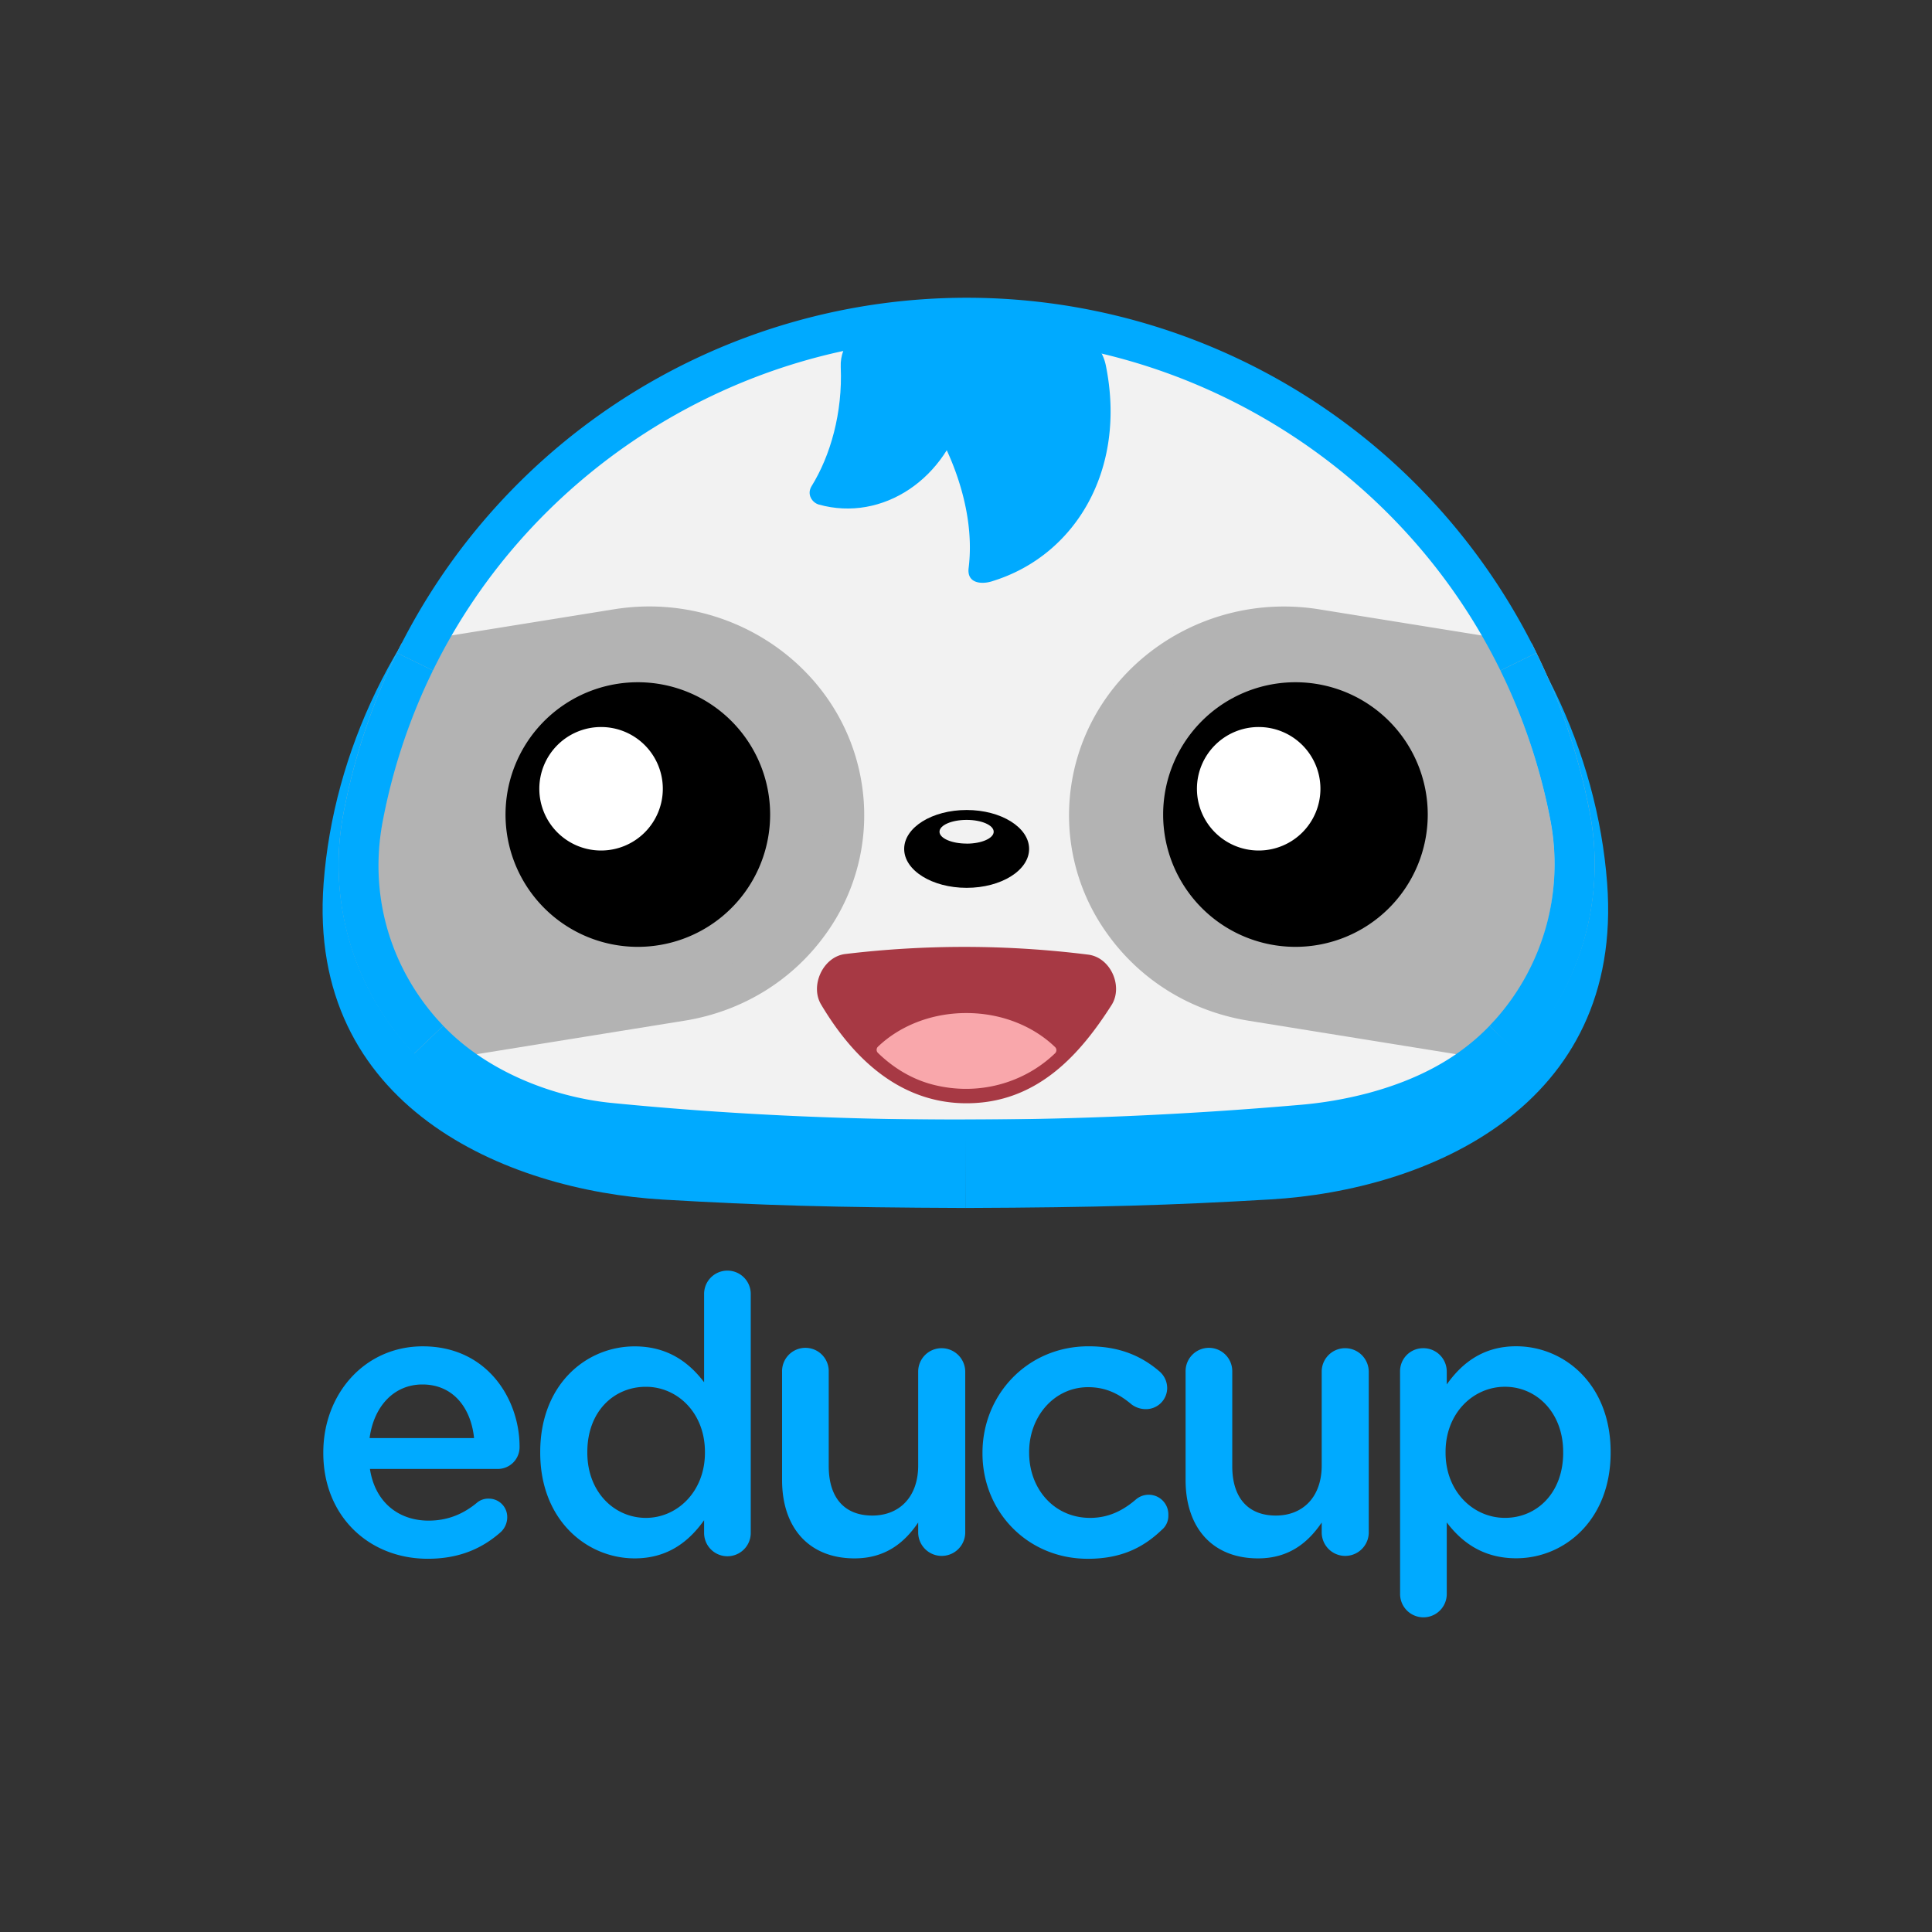 <svg id="Capa_1" data-name="Capa 1" xmlns="http://www.w3.org/2000/svg" viewBox="0 0 1500 1500"><rect x="0" y="0" width="1500" height="1500" fill="#333333" stroke="none"/><defs><style>.cls-1{fill:#0af;}.cls-2{fill:#f2f2f2;}.cls-3{fill:#b3b3b3;}.cls-4{fill:#fff;}.cls-5{fill:#a73944;}.cls-6{fill:#f9a7ab;}</style></defs><path class="cls-1" d="M332.14,1210.22c-45.81,0-81.13-33.23-81.13-82v-.6c0-45.21,32-82.33,77.24-82.33,50.29,0,75.14,41.32,75.14,77.84a16.93,16.93,0,0,1-17.07,17.36H287.23c3.89,25.75,22.16,40.12,45.51,40.12,15.26,0,27.24-5.39,37.42-13.77a13.46,13.46,0,0,1,9.28-3.3,14.26,14.26,0,0,1,14.37,14.67,15.84,15.84,0,0,1-4.79,11.08C374.65,1202.13,356.69,1210.22,332.14,1210.22Zm35.92-93.71c-2.39-23.35-16.16-41.61-40.11-41.61-22.16,0-37.72,17.06-41,41.61Z"/><path class="cls-1" d="M582.88,1190.16a18.11,18.11,0,0,1-36.22,0v-9.88c-11.68,16.47-28.14,29.64-53.89,29.64-37.12,0-73.34-29.64-73.34-82v-.6c0-52.39,35.62-82,73.34-82,26.05,0,42.51,12.87,53.89,27.84v-68.55a18.11,18.11,0,0,1,36.22,0ZM456,1127.29v.6c0,30.54,21,50.59,45.5,50.59,24.25,0,45.81-20.35,45.81-50.59v-.6c0-30.54-21.56-50.59-45.81-50.59C476.61,1076.7,456,1095.86,456,1127.29Z"/><path class="cls-1" d="M749.41,1190.16a18.27,18.27,0,0,1-36.53,0v-8.08c-10.18,15-24.85,27.84-49.39,27.84-35.63,0-56.29-24-56.29-60.78V1065a18.12,18.12,0,1,1,36.23,0v73.35c0,24.55,12.27,38.32,33.83,38.32,21,0,35.62-14.37,35.62-38.92V1065a18.15,18.15,0,0,1,18.26-18.26A18.34,18.34,0,0,1,749.41,1065Z"/><path class="cls-1" d="M762.8,1128.49v-.6c0-44.91,34.73-82.63,82.33-82.63,24.85,0,41.91,8.08,55.38,19.76a17.18,17.18,0,0,1,5.69,12.57,16.49,16.49,0,0,1-16.76,16.47,18.51,18.51,0,0,1-10.78-3.59c-9.28-7.79-19.46-13.47-33.83-13.47-26.35,0-45.81,22.75-45.81,50.29v.6c0,28.14,19.46,50.59,47.31,50.59,14.37,0,25.44-5.68,35.32-14.07a15.27,15.27,0,0,1,25.45,12,14.11,14.11,0,0,1-5.09,11.37c-14.07,13.48-31.14,22.46-57.48,22.46C797.53,1210.22,762.8,1173.39,762.8,1128.49Z"/><path class="cls-1" d="M1062.7,1190.16a18.27,18.27,0,0,1-36.53,0v-8.08c-10.18,15-24.85,27.84-49.39,27.84-35.63,0-56.29-24-56.29-60.78V1065a18.12,18.12,0,1,1,36.23,0v73.35c0,24.55,12.27,38.32,33.83,38.32,21,0,35.62-14.37,35.62-38.92V1065a18.15,18.15,0,0,1,18.26-18.26A18.34,18.34,0,0,1,1062.7,1065Z"/><path class="cls-1" d="M1087,1065a17.9,17.9,0,0,1,18-18.26,18.14,18.14,0,0,1,18.26,18.26v9.88c11.67-16.47,28.14-29.64,53.89-29.64,37.12,0,73.34,29.34,73.34,82v.6c0,52.39-35.92,82-73.34,82-26.35,0-42.81-13.17-53.89-27.84v56a18.12,18.12,0,0,1-36.23,0Zm126.64,62.87v-.6c0-30.54-20.66-50.59-45.2-50.59s-46.11,20.35-46.11,50.59v.6c0,30.24,21.56,50.59,46.11,50.59C1193.29,1178.48,1213.65,1159,1213.65,1127.89Z"/><path class="cls-1" d="M749.56,937.86c-103.8-.4-157.95-2-234.95-6.51-121.87-7.14-276.46-72.12-263.36-245.64C266.6,482.44,443.55,278.05,717.3,290.06l33.2-.51"/><path class="cls-1" d="M749.48,937.86c103.8-.4,159.92-2.12,236.91-6.63,121.88-7.14,274.49-72,261.39-245.52-15.35-203.27-192.29-407.66-466-395.65l-33.21-.51"/><path class="cls-2" d="M1020.86,869l-542.34.36c-121.21.08-212.56-110.17-190-229.25h0C330.57,418.76,524,258.5,749.28,258.35h0c225.31-.15,418.93,159.85,461.23,381.15h0C1233.27,758.56,1142.07,868.93,1020.86,869Z"/><path class="cls-3" d="M332.88,526.35a467.34,467.34,0,0,0-36,111.27C286.19,694,301.77,750.27,339.71,793c4.49-.31,9.15-.86,13.92-1.62L529,763.2c37.08-6,69.24-25.69,90.56-55.52A127.89,127.89,0,0,0,641.9,611c-12.4-72.1-83.36-121-158.2-108.92Z"/><path class="cls-3" d="M993.91,500c-66.09,0-124.54,46.08-135.7,110.94a128.12,128.12,0,0,0,22.41,96.84c21.36,29.89,53.58,49.65,90.73,55.62L1147,791.66c4.68.77,9.22,1.32,13.57,1.66A183.73,183.73,0,0,0,1203.79,637h0a468.6,468.6,0,0,0-35.92-110.84l-151.18-24.32A143.52,143.52,0,0,0,993.91,500Z"/><circle class="cls-4" cx="977.25" cy="612.4" r="49.11"/><circle class="cls-4" cx="466.61" cy="612.4" r="49.11"/><path d="M1005.78,529.69A102.72,102.72,0,1,0,1108.5,632.41,102.72,102.72,0,0,0,1005.78,529.69ZM977.25,660.34a47.94,47.94,0,1,1,47.93-47.94A47.93,47.93,0,0,1,977.25,660.34Z"/><path d="M495.21,529.69A102.72,102.72,0,1,0,597.93,632.41,102.72,102.72,0,0,0,495.21,529.69ZM466.68,660.34a47.94,47.94,0,1,1,47.93-47.94A47.94,47.94,0,0,1,466.68,660.34Z"/><path d="M750.5,628.88c-26.78,0-48.5,13.53-48.5,30.22s21.72,30.21,48.5,30.21S799,675.78,799,659.1,777.3,628.88,750.5,628.88Zm0,26.08c-11.64,0-21.07-4.12-21.07-9.2s9.43-9.2,21.07-9.2,21,4.12,21,9.2S762.13,655,750.51,655Z"/><path class="cls-3" d="M1174.13,823l-6.86-.18a183,183,0,0,1-24.43-2.38L969.6,792.52c-44.9-7.22-83.92-31.19-109.86-67.49A157.26,157.26,0,0,1,832.3,606.15c15.13-88,101.22-147.66,191.91-133.06l165.11,26.56,3.55,7.23a492.82,492.82,0,0,1,41.51,124.4l-15.28,2.92,15.28-2.92A212.44,212.44,0,0,1,1178.89,818ZM996.8,502C931.61,502,874,547.44,863,611.42A126.37,126.37,0,0,0,885.05,707c21.07,29.49,52.85,49,89.49,54.87l173.27,27.88c4.62.75,9.1,1.3,13.39,1.63a181.2,181.2,0,0,0,42.63-154.2h0a461.93,461.93,0,0,0-35.42-109.33l-149.14-24A141.87,141.87,0,0,0,996.8,502Z"/><path class="cls-3" d="M326.34,822.82l-4.7-4.93a212.51,212.51,0,0,1-55.07-186,492.8,492.8,0,0,1,41.64-125.06l3.54-7.23,165-26.55c90.69-14.6,176.79,45.09,191.92,133.06A157.32,157.32,0,0,1,641.25,725c-25.94,36.29-65,60.26-109.85,67.48L358.13,820.4a177.26,177.26,0,0,1-25,2.3Zm6.34-295.05a462.23,462.23,0,0,0-35.56,110c-10.58,55.74,4.82,111.32,42.31,153.57,4.44-.31,9.05-.85,13.76-1.6l173.27-27.88c36.64-5.9,68.42-25.38,89.48-54.86a126.43,126.43,0,0,0,22.11-95.54c-12.26-71.25-82.38-119.53-156.33-107.63Z"/><path class="cls-5" d="M637.56,780h0c-8.83-14.48,1.22-37.17,18.69-39.3a774.35,774.35,0,0,1,188.51.46c17.47,2.13,27.28,24.35,18.45,38.84h0c-24.19,38-57.54,76.59-112.83,76.58-41.75,0-81-23.09-112.82-76.58"/><path class="cls-6" d="M750.24,786.53c-27.55,0-52,10.24-68.62,26.14a3.35,3.35,0,0,0,0,4.79c11.85,11.53,26.27,20.44,42.78,24.67,35.39,9.07,70.94-1.4,94.77-24.38a3.35,3.35,0,0,0,0-4.79c-16.66-16.07-41.21-26.43-68.93-26.43"/><path class="cls-1" d="M1164.94,520.57C1088,363.64,925.37,262.27,750.53,262.27h-.3c-174.69.12-337.24,101.5-414.1,258.29l-28-13.69a493.09,493.09,0,0,1,442.12-275.7h.33a492.74,492.74,0,0,1,442.33,275.71Z"/><path class="cls-1" d="M474.83,883.44c-58.44,0-113.08-23-153.43-65.28l22.73-21.74c34.43,36.06,86.27,55.49,130.44,59.87,174.16,17.24,355.94,17,534.09,1.58a308.47,308.47,0,0,0,53.9-9.28c35.43-9.57,68.13-25.31,93.9-52.12l22.91,21.85c-40.27,41.91-94.94,64.71-153.06,64.75L475,883.44Z"/><path class="cls-1" d="M1179,818.69l-22.56-22.23,4.75-5.13a181.28,181.28,0,0,0,42.63-154.19v0a463.77,463.77,0,0,0-35.43-109.33l-3.46-7.21,27.93-13.68a493.78,493.78,0,0,1,41.5,124.39C1247.25,698.65,1226.64,769.13,1179,818.69Z"/><path class="cls-1" d="M344.12,796.42,321.4,818.16a212.88,212.88,0,0,1-54.83-186.22A492.59,492.59,0,0,1,308.2,506.87l27.93,13.68-3.46,7.23a462.49,462.49,0,0,0-35.54,109.94C286.55,693.47,302,749,339.42,791.31Z"/><path class="cls-1" d="M766.24,257.82q-16.47,0-32.76,1.47c-9.34,28.27-12.08,47.77-4.18,79,0,0,29.34,49.68,22.75,102.65-1.56,12.51,10.84,13,19.09,10.06h0c63.62-19.87,103.78-86.11,87.48-167a36.59,36.59,0,0,0-35.32-29.5c-18-.22-34.51,3.33-56.79,3.33Z"/><path class="cls-1" d="M757.66,241h0c4.59,1.28,7.32,6.49,6.11,11.65L748.91,316c-13.06,55.62-63.72,89.53-113.16,75.74h0c-5-1.38-9.68-7.76-5.62-14.32,14.65-23.69,24.15-57,22.62-92.43C651.2,249.28,707.83,227.15,757.66,241Z"/></svg>
